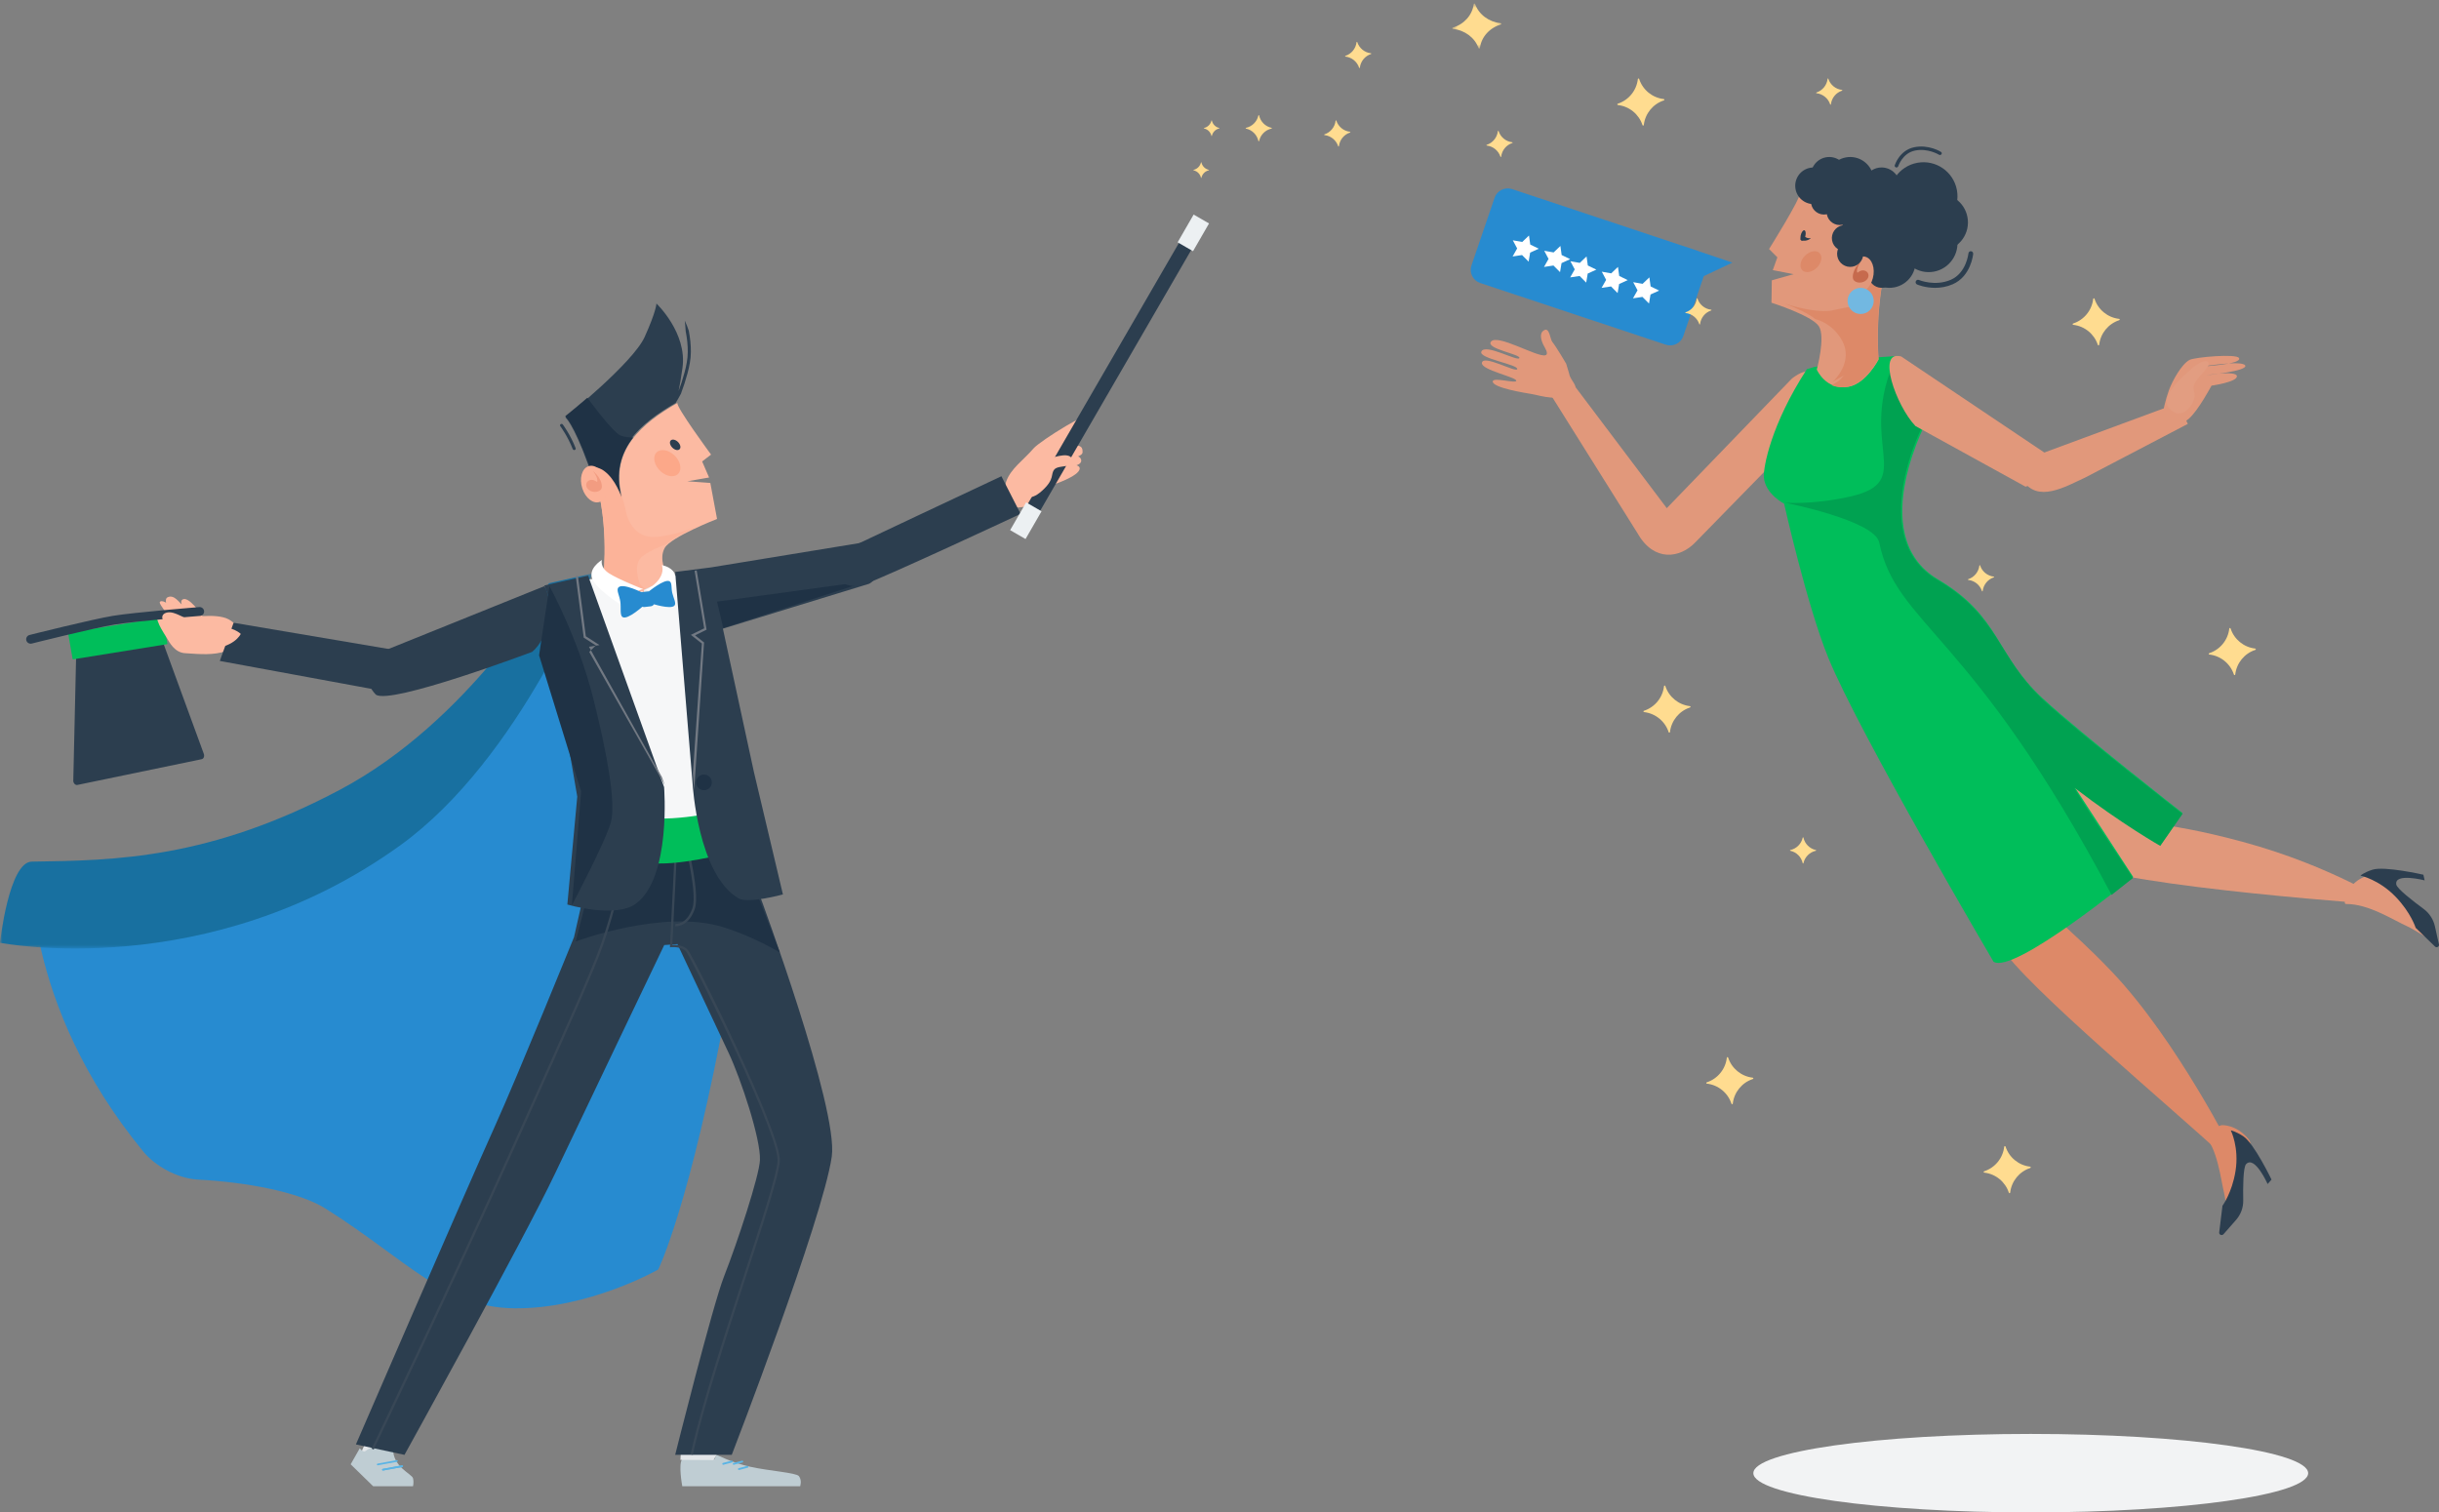 <svg xmlns="http://www.w3.org/2000/svg" xmlns:xlink="http://www.w3.org/1999/xlink" width="466" height="289" viewBox="0 0 466 289">
    <rect x="0" y="0" width="466" height="289" fill="#808080" stroke="none"/>
    <defs>
        <path id="prefix__a" d="M0 0.561L113.196 0.561 113.196 72.247 0 72.247z"/>
        <path id="prefix__c" d="M0.47 0.677L9.856 0.677 9.856 9.281 0.47 9.281z"/>
    </defs>
    <g fill="none" fill-rule="evenodd">
        <path fill="#278BD0" d="M104.596 112.133s-10.413 33.811-38.801 47.829c-38.996 19.255-59.75 5.106-59.75 5.106S4 191.546 27.362 220.03c2.29 2.793 6.53 5.17 10.497 5.376 9.195.48 19.307 2.361 24.333 5.53 15.568 9.814 22.638 18.88 35.975 19.06 14.327.195 27.6-7.414 27.6-7.414s6.163-12.462 13.26-51.388c8.337-45.72-3.506-80.194-3.506-80.194l-30.925 1.133z"/>
        <g transform="translate(0 109)">
            <mask id="prefix__b" fill="#fff">
                <use xlink:href="#prefix__a"/>
            </mask>
            <path fill="#1870A0" d="M104.881 2.451s-15.16 26.3-39.877 39.43C40.074 55.126 22.103 55.42 6.068 55.644 1.69 55.703 0 71.15 0 71.15s39.72 7.878 76.444-18.598C99.528 35.91 113.196.56 113.196.56l-8.315 1.89z" mask="url(#prefix__b)"/>
        </g>
        <path fill="#2C3E4F" d="M38.557 145.065l-23.75 4.92c-.364.09-.745-.251-.807-.722l.605-26.56L29.776 119l9.164 25.052c.163.445-.018.924-.383 1.013"/>
        <path fill="#00BE5A" d="M32 123.081L13.889 126 13 120.919 31.111 118z"/>
        <path fill="#FCBAA2" d="M47 121.836s-1.44-2.467-3.323-3.494c-1.196-.651-3.213-.719-4.988-.614-.237-.353-2.677-3.932-3.837-3.16-.271.182-.276.518-.132.921-.431-.302-1.456-1.953-2.69-1.362-.353.17-.386.601-.304 1.04-.292-.167-.748-.416-1.12-.218-.455.241.967 1.653 1.046 2.247-.233-.344-.63-.514-1.307-.038-1.15.809.892 3.67 1.519 4.743.555.95 1.546 2.789 3.483 2.914 2.914.19 5.449.438 7.908-.425.933-.328 3.27-1.161 3.745-2.554M192.588 96.94s2.72.333 4.633-.568c1.216-.571 2.494-2.163 3.498-3.663.407.023 5.444-1.73 5.574-3.138.03-.33-.22-.537-.608-.666.489-.165.856-.423.898-.823.041-.399-.215-.68-.591-.88.301-.135.82-.345.845-.773.165-2.733-3.978-.183-4.47-.48.4.02 6.575-5.908 6.632-6.745.098-1.423-10.264 5.004-11.538 6.495-1.916 2.243-4.376 3.849-5.228 6.363-.324.955-.397 3.647.355 4.878"/>
        <path fill="#E3E6E9" d="M69 277.534L71.483 272 77 273.372 74.136 278.212 70.105 279z"/>
        <path fill="#BFCDD3" d="M75.108 276.792c-.109 3.484 3.584 4.856 3.797 5.665.213.808 0 1.543 0 1.543H71.3L67 279.806l1.745-3.07s.638.933 1.144.496c1.251-1.08 5.265-1.91 5.219-.44"/>
        <path fill="#5AB4E5" d="M72.158 280c-.076 0-.142-.056-.155-.136-.016-.089.042-.174.127-.19l3.685-.672c.09-.015.168.045.183.133.015.09-.043.174-.128.19l-3.685.673c-.009.002-.018.002-.027.002M73.158 281c-.076 0-.142-.056-.155-.135-.016-.09.042-.175.127-.19l3.684-.672c.09-.018.169.044.184.133.015.09-.043.174-.129.19l-3.684.672c-.009.002-.018.002-.027.002"/>
        <path fill="#5AB4E5" d="M73.158 281c-.076 0-.142-.056-.155-.136-.016-.089.042-.174.127-.19l3.684-.672c.088-.015.168.045.184.133.015.09-.043.174-.129.19l-3.684.673c-.009.002-.018.002-.027.002"/>
        <path fill="#BFCDD3" d="M136.926 278s2.882 1.471 6.352 2.262c3.47.79 8.854 1.144 9.361 1.8.637.821.237 1.938.237 1.938h-22.519s-.804-4.286 0-5.176l6.126.038.443-.862z"/>
        <path fill="#5AB4E5" d="M138.168 279.898c-.076 0-.144-.054-.163-.135-.023-.095.031-.192.122-.215l1.664-.44c.09-.026.182.035.204.13.023.096-.031.192-.122.216l-1.664.439c-.013.004-.028.005-.04.005M140.168 279.898c-.076 0-.144-.054-.163-.135-.023-.095.031-.192.122-.215l1.664-.44c.088-.026.181.035.204.13.023.096-.031.192-.122.216l-1.664.439c-.013.004-.028.005-.04.005M141.168 280.897c-.076 0-.144-.054-.163-.135-.023-.095.031-.192.122-.215l1.664-.439c.09-.025.182.033.204.13.023.095-.031.191-.122.215l-1.664.44c-.013.003-.028.004-.04.004"/>
        <path fill="#E3E6E9" d="M130.19 275.613L130 278.962 136.296 279 136.903 278.067 137 275z"/>
        <path fill="#2C3E4F" d="M144.649 158l.548 13.207s15.049 40.588 13.72 49.807C157.185 233.034 139.81 278 139.81 278H129s7.114-28.452 9.359-34.158c2.545-6.476 6.715-19.157 6.838-22.165.165-4.066-3.651-15.515-5.953-20.418-2.99-6.366-9.8-20.83-9.8-20.83l2.648-22.06 12.557-.369z"/>
        <path fill="#2C3E4F" d="M135 179.99l-8.092.595s-15.966 33.342-20.837 43.613C100.08 236.834 77.28 278 77.28 278L68 276.007s20.665-47.749 26.624-60.957c4.367-9.682 15.05-35.979 15.05-35.979l1.775-7.832L115.657 157l17.1 1.709 2.243 21.28z"/>
        <path fill="#1F3245" d="M149 182s-4.93-3.001-10.84-4.84c-11.396-3.546-28.16 2.741-28.16 2.741L115.85 157s4.582 7.021 16.002 6.697c11.42-.324 9.025-2.663 9.025-2.663L149 182z"/>
        <path fill="#384756" d="M129.121 177c-.067 0-.11-.004-.121-.004l.047-.447c.084.002 2.155.146 3.246-3.005 1.134-3.277-2.199-15.308-2.233-15.43l.46-.114c.14.5 3.401 12.282 2.225 15.684-1.077 3.108-3.103 3.316-3.624 3.316"/>
        <path fill="#384756" d="M132.367 278l-.42-.093c1.86-8.652 6.223-22.031 10.072-33.836 3.446-10.561 6.42-19.682 6.547-22.254.11-2.23-2.837-9.907-8.296-21.615-4.205-9.015-8.732-17.863-9.176-18.392-.834-.996-2.826-.82-2.846-.82l-.248.024L129.094 159l.43.023-1.07 21.52c.605-.02 2.174.036 2.969.983 1.225 1.461 17.84 34.917 17.574 40.313-.13 2.63-3.113 11.778-6.569 22.37-3.845 11.794-8.205 25.16-10.06 33.791M71.395 277l-.395-.19c.155-.324 15.625-32.652 26.745-57.365l2.492-5.535c6.717-14.91 13.06-28.992 14.684-33.768 4.482-13.193 4.64-21.063 4.641-21.142l.438.006c-.002.079-.158 8.011-4.665 21.278-1.63 4.796-7.978 18.887-14.7 33.808l-2.492 5.534C87.021 244.344 71.55 276.676 71.395 277"/>
        <path fill="#F6F7F8" d="M129.314 110L117.579 110.284 111.682 110.762 106 121.706 111.987 156.103 142 157 134.845 124.042z"/>
        <path fill="#F6F7F8" d="M112.442 116s-4.993 22.947 3.604 31.822c2.866 2.958 17.932 4.832 23.706-.286 5.756-5.1 2.108 9.516 2.108 9.516s-20.86 2.72-24.218 1.731c-3.358-.989-5.2-42.783-5.2-42.783"/>
        <path fill="#00BE5A" d="M115.12 154.283s5.801 2.536 13.338 2.072c7.538-.464 12.09-2.355 12.09-2.355l1.452 8.149s-6.827 2.206-13.568 2.756c-6.74.549-13.432-1.457-13.432-1.457l.12-9.165z"/>
        <path fill="#2C3E4F" d="M168.943 103l-33.146 5.428-6.797.861 3.334 40.552s.999 17.276 8.769 21.82c1.834 1.073 8.483-.748 8.483-.748l-5.534-23.36-5.934-27.426 27.913-8.57c1.401-.55 3.325-4.414 2.912-8.557M121.524 172.656c6.748-5.02 5.358-22.257 5.358-22.257L112.365 110 104 111.876s3.212 7.415 1.084 11.065l.15-.14 5.057 29.414-1.893 20.623s9.21 2.732 13.126-.182"/>
        <path fill="#FCBAA2" d="M114.226 89.315c2.11.508 3.705 3.107 4.597 5.536-2.333-8.865 3.897-14.004 10.603-17.851-.25.8 6.434 9.866 6.434 9.866l-1.707 1.306 1.326 3.068-4.15.723 4.388.32L137 99.165s-8.78 3.417-9.99 5.53c-1.213 2.112.306 4.919.306 4.919s-.92 4.318-5.355 4.386c-3.405.054-6.637-4.013-6.637-4.013s1.281-11.265-2.324-20.48c.308-.232.702-.318 1.226-.191"/>
        <path fill="#2C3E4F" d="M131.9 65.211c-.072-.681-.178-1.357-.304-2.03-.226-.651-.455-1.299-.764-1.913.07.682.146 1.353.178 2.028.132.654.23 1.315.3 1.977.132 1.325.156 2.658-.087 3.959-.223 1.309-.6 2.6-1.008 3.878-.179.54-.368 1.078-.562 1.613.225-1.092.477-2.532.743-4.431.938-6.698-4.977-12.292-4.977-12.292s.009 1.387-2.246 6.38C120.918 69.372 108 79.737 108 79.737s1.476 1.052 4.384 9.032c.1.272.194.554.285.842.308-.234.701-.32 1.226-.192 2.108.512 3.703 3.132 4.595 5.581-2.333-8.937 3.896-14.12 10.6-17.997.372-.577.687-1.182 1.018-1.785.235-.637.457-1.279.67-1.925.413-1.295.796-2.605 1.028-3.962.254-1.361.229-2.76.093-4.12M109.66 85.996c-.102-.015-.194-.08-.231-.178-.93-2.422-2.362-4.37-2.377-4.389-.092-.124-.058-.295.074-.38.134-.086.317-.055.41.07.06.08 1.491 2.025 2.447 4.515.054.142-.025.299-.178.35-.048.016-.098.02-.145.012M129.735 85.923c-.374.212-1.007-.03-1.412-.539-.407-.51-.433-1.095-.058-1.307.374-.212 1.006.03 1.413.539.405.51.432 1.095.057 1.307"/>
        <path fill="#FCA889" d="M129.63 90.473c-.722.848-2.262.652-3.438-.437-1.177-1.09-1.544-2.66-.822-3.508.722-.849 2.262-.653 3.438.436 1.177 1.09 1.544 2.66.822 3.509"/>
        <path fill="#FCB399" d="M123.919 102.536c-3.384-.569-4.226-4.333-4.226-4.333v.001c-.379-2.028-.904-3.57-1.387-4.679-.034-.079-.07-.157-.106-.236l-.019-.042c-.324-.694-1.1-3.423-1.527-4.022l-2.52-.183c-.478-.1-.846-.017-1.134.205 3.564 9.312 2.298 20.697 2.298 20.697s3.195 4.108 6.564 4.055c1.194-.019 2.122-.36 2.853-.841-.186-.12-.411-.22-.687-.296-.713-.196-1.276-.64-1.751-1.262-.107-.296-1.496-3.84.497-5.322 1.588-1.18 3.682-1.981 4.58-2.293 1.125-1.084 3.545-2.358 5.646-3.346-3.132 1.278-7.067 2.235-9.081 1.897"/>
        <path fill="#1F3245" d="M118.66 83.263C117.064 82.69 112.23 76 112.23 76 109.82 78.076 108 79.52 108 79.52s1.514 1.068 4.495 9.16c.102.276.198.562.292.855.316-.237.72-.325 1.257-.195 2.162.52 3.797 3.176 4.712 5.66-1.247-4.725-.106-8.413 2.244-11.42-.685.018-1.555-.035-2.34-.317"/>
        <path fill="#FCB399" d="M111.251 93.31c.603 1.88 2.098 3.041 3.34 2.594 1.242-.447 1.76-2.333 1.158-4.213-.603-1.88-2.098-3.043-3.34-2.595-1.242.446-1.76 2.333-1.158 4.213"/>
        <path fill="#F29C81" d="M112 92.683c.011.547.453 1.065 1.198 1.256.854.217 1.56-.184 1.733-.597.172-.414.038-1.276-.585-2.206-.397-.593-1.05-1.136-1.05-1.136s.639.856.775 1.387c.153.6-.02.698-.02.698s-.45-.376-.965-.391c-.517-.016-1.099.327-1.086.989"/>
        <path fill="#1F3245" d="M138.184 120L137 114.96 166 111z"/>
        <path fill="#2C3E4F" d="M104.02 112l-33.402 13.468c-.905 1.368-1.048 4.977 1.18 7.254 2.704 2.075 29.883-8.162 29.883-8.162 3.23-2.74 4.293-9.131 2.34-12.56"/>
        <path fill="#1F3245" d="M104.979 112s5.406 9.754 8.344 21.349c2.937 11.596 4.276 20.177 3.424 23.64-.85 3.463-7.487 16.011-7.487 16.011l1.774-21.765L103 125.22l1.979-13.22z"/>
        <path fill="#E5E8EB" d="M122.873 113.013L123 115l-2-.51s.772-1.655 1.873-1.477M124.533 112L123 112.71 123.158 115 126 113.106z"/>
        <path fill="#FFF" d="M123 112.625s-.874-.249-2.141 1.303-1.542 2.072-1.542 2.072-4.555-2.739-5.95-4.978c-1.395-2.24 1.636-4.022 1.636-4.022s-.45 1.35 1.306 2.519c1.756 1.17 6.691 3.106 6.691 3.106M126.448 108s.564 1.165-.555 2.718c-1.12 1.554-2.893 2.135-2.893 2.135s1.488-.272 2.484.616c.997.888 2.03 2.531 2.03 2.531s2.059-5.256 1.33-6.518c-.728-1.261-2.396-1.482-2.396-1.482"/>
        <path fill="#2C3E4F" d="M44.63 119L42 126.295 72.974 132s2.967-.056 4.527-3.169c1.216-2.43-.173-4.3-.173-4.3L44.63 119z"/>
        <path fill="#278BD0" d="M124 112.994s2.917-2.4 3.9-1.934c.534.253.33 1.259.54 2.22.224 1.015.836 1.992.417 2.448-.725.787-4.319-.383-4.319-.383l-.538-2.35zM118.179 112.227c.87-.879 4.67 1.08 4.67 1.08l.151 2.387s-3.018 2.788-4.026 2.233c-.593-.326-.28-1.757-.453-2.97-.176-1.225-.833-2.235-.342-2.73"/>
        <path fill="#278BD0" d="M123.132 115.994l1.214-.14c.412-.046.704-.366.647-.708l-.27-1.604c-.057-.342-.442-.584-.855-.536l-1.214.14c-.412.047-.704.366-.647.708l.27 1.604c.057.342.442.584.855.536"/>
        <path fill="#1F3245" d="M135.996 149.398c.057.827-.568 1.542-1.394 1.598-.827.057-1.542-.568-1.598-1.394-.057-.827.567-1.542 1.394-1.598.826-.057 1.542.567 1.598 1.394"/>
        <path fill="#727983" d="M127 150L112.582 124.567 113.849 123.336 111.529 121.841 111.515 121.739 110 110.097 110.42 110 111.927 121.578 114.544 123.265 112.528 123.584 126.48 148.503zM132.63 151L132.386 147.759 134.097 122.971 132 121.313 134.544 120.063 132.712 109.078 133.112 109 135 120.322 132.8 121.402 134.519 122.761 134.511 122.882z"/>
        <path fill="#2C3E4F" d="M191.332 91L195 98.194s-25.34 11.857-30.173 13.604c-1.983.717-7.17-.31-5.5-5.716.132-.1 32.005-15.082 32.005-15.082M197.347 100L195 98.649 226.653 44 229 45.351z"/>
        <path fill="#ECF0F2" d="M227.941 48L225 46.302 228.059 41 231 42.698zM195.941 103L193 101.302 196.059 96 199 97.698z"/>
        <path fill="#E1987B" d="M351 128.405s23.18 25.935 45.593 36.478C406.603 169.593 457 173 457 173s-11.102-7.428-28.61-12.166c-16.57-4.483-19.778-2.687-25.77-6.56-2.315-1.495-23.233-29.554-31.194-35.044-7.96-5.49-20.426 9.175-20.426 9.175"/>
        <path fill="#DD8968" d="M352 117.792s17.223 42.135 30.298 63.118c4.649 7.462 32.647 30.762 42.632 40.073 2.557 2.384 2.024-.171 2.024-.171s-10.985-22.033-23.454-35.128c-8.995-9.445-11.71-9.868-14.635-16.369-1.13-2.511-12.338-40.936-16.039-49.866-3.7-8.93-20.826-1.657-20.826-1.657"/>
        <path fill="#E1987B" d="M318.458 97.103l23.922-24.78c6.68-5.092 4.454 5.946 3.414 8.92l-21.878 22.387c-2.926 3.07-7.895 3.773-10.99-1.648L296 74.972l3.778-2.647 18.68 24.778z"/>
        <path fill="#00BE5A" d="M370.293 110.729c-14.345-8.493-1.664-31.331-1.664-31.331L362.684 68l-6.002.41-10.09 1.726-1.358.402c-6.885 10.581-8.357 18.8-8.226 20.644.228 3.2 3.866 5.063 3.866 5.063s4.368 19.5 8.471 29.512c5.947 14.51 31.533 57.997 31.533 57.997 3.773 2.591 26.694-16.175 26.694-16.175l-11.124-17.095 16.311 10.988L417 155.36s-19.182-14.977-26.73-21.92c-9.122-8.387-7.996-15.617-19.977-22.711"/>
        <path fill="#E1987B" d="M359.766 48.368c-2.069.64-3.495 3.337-4.231 5.822 1.766-9.009-4.767-13.76-11.692-17.19.3.786-5.843 10.59-5.843 10.59l1.587 1.58-.876 2.447 3.979.772-4.164 1.176-.067 4.279s7.704 2.446 9.044 4.483c1.34 2.037-.386 8.29-.386 8.29s1.743 4.067 6.1 3.283c3.346-.603 5.72-5.22 5.72-5.22S357.99 57.922 361 48.483c-.322-.214-.72-.274-1.234-.115"/>
        <path fill="#DD8968" d="M355.923 52.534l-.017.043c-.033.081-.062.162-.094.243-.565 1.516-1.162 3.804-1.32 6.962-.325 6.436-.841 11.953-3.856 13.425-.264.13-.471.272-.636.425.833.33 1.84.484 3.052.268 3.417-.609 5.84-5.277 5.84-5.277s-.966-10.877 2.108-20.421c-.31-.204-.696-.263-1.18-.133l-2.582.344c-.4.626-1.025 3.406-1.315 4.12"/>
        <path fill="#2C3E4F" d="M344.157 45.94c.2.188.517-.08.707-.6.19-.52.18-1.092-.02-1.28-.202-.188-.518.08-.708.6-.19.52-.18 1.092.02 1.28"/>
        <path fill="#DD8968" d="M344.359 51.649c.631.625 1.877.394 2.784-.517.906-.91 1.13-2.155.498-2.78-.631-.626-1.877-.394-2.784.516-.906.91-1.13 2.156-.498 2.78M341 58c3.183 1.07 7.141 1.77 9.116 1.307 3.319-.776 5.47-.975 5.47-.975L357 68.946 350.12 73s4.176-3.688 1.816-7.943c-1.678-3.023-4.227-3.844-5.135-4.095-1.18-1.005-3.658-2.115-5.801-2.962"/>
        <path fill="#2C3E4F" d="M344.68 45s.083.263.56.447c.333.127.76.055.76.055s-.766.754-1.81.406c-.623-.207.49-.908.49-.908M349.943 34.873c.346 1.901-.914 3.724-2.816 4.07-1.901.346-3.724-.914-4.07-2.816-.346-1.901.914-3.724 2.816-4.07 1.901-.346 3.724.914 4.07 2.816"/>
        <path fill="#2C3E4F" d="M350.96 38.052c.247 1.358-.654 2.66-2.012 2.907-1.358.247-2.66-.653-2.907-2.011-.248-1.359.653-2.66 2.01-2.907 1.359-.248 2.66.652 2.908 2.01"/>
        <path fill="#2C3E4F" d="M352.943 32.873c.346 1.901-.914 3.723-2.816 4.07-1.9.346-3.723-.915-4.07-2.816-.346-1.9.914-3.723 2.816-4.07 1.9-.346 3.723.914 4.07 2.816M364.96 37.052c.247 1.358-.654 2.66-2.012 2.907-1.358.247-2.66-.653-2.907-2.011-.248-1.359.653-2.66 2.01-2.907 1.359-.248 2.66.652 2.908 2.01M365.918 49.104c.495 2.716-1.306 5.319-4.022 5.814-2.716.495-5.32-1.306-5.814-4.022-.495-2.716 1.306-5.32 4.022-5.814 2.716-.495 5.319 1.306 5.814 4.022"/>
        <path fill="#2C3E4F" d="M357.926 33.693c.445 2.445-1.175 4.788-3.619 5.233-2.445.446-4.787-1.175-5.233-3.62-.445-2.444 1.175-4.787 3.62-5.232 2.444-.446 4.787 1.175 5.232 3.62M365.943 42.873c.346 1.901-.915 3.723-2.816 4.07-1.9.346-3.723-.914-4.07-2.816-.346-1.901.915-3.723 2.815-4.07 1.902-.346 3.724.914 4.07 2.816"/>
        <path fill="#2C3E4F" d="M375.91 41.514c.544 2.988-1.436 5.852-4.424 6.396-2.988.545-5.851-1.437-6.396-4.424-.544-2.988 1.436-5.852 4.425-6.396 2.987-.545 5.851 1.437 6.395 4.424"/>
        <path fill="#2C3E4F" d="M373.91 45.514c.544 2.988-1.436 5.852-4.424 6.396-2.988.545-5.851-1.437-6.396-4.424-.544-2.988 1.436-5.852 4.425-6.396 2.987-.545 5.851 1.437 6.395 4.424"/>
        <path fill="#2C3E4F" d="M373.894 36.335c.643 3.532-1.698 6.915-5.229 7.559-3.531.643-6.915-1.698-7.559-5.229-.642-3.531 1.698-6.916 5.23-7.559 3.53-.643 6.914 1.697 7.558 5.229"/>
        <path fill="#2C3E4F" d="M362.943 34.873c.346 1.901-.915 3.723-2.816 4.07-1.9.346-3.723-.914-4.07-2.816-.346-1.901.915-3.723 2.815-4.07 1.902-.346 3.724.914 4.07 2.816M354.96 45.052c.247 1.358-.654 2.66-2.012 2.907-1.358.247-2.66-.653-2.907-2.011-.248-1.359.653-2.66 2.01-2.907 1.359-.248 2.66.652 2.908 2.01M353.96 40.052c.247 1.358-.654 2.66-2.012 2.907-1.358.247-2.66-.653-2.907-2.011-.248-1.359.653-2.66 2.01-2.907 1.359-.248 2.66.652 2.908 2.01"/>
        <path fill="#2C3E4F" d="M357.96 45.052c.247 1.358-.654 2.66-2.012 2.907-1.358.247-2.66-.653-2.907-2.011-.248-1.359.653-2.66 2.01-2.907 1.359-.248 2.66.652 2.908 2.01"/>
        <path fill="#2C3E4F" d="M356.96 43.052c.247 1.358-.654 2.66-2.012 2.907-1.358.247-2.66-.653-2.907-2.011-.248-1.359.653-2.66 2.01-2.907 1.359-.248 2.66.652 2.908 2.01"/>
        <path fill="#2C3E4F" d="M359.96 47.052c.247 1.358-.654 2.66-2.012 2.907-1.358.247-2.66-.653-2.907-2.011-.248-1.359.653-2.66 2.01-2.907 1.359-.248 2.66.652 2.908 2.01M361.96 52.052c.247 1.358-.654 2.66-2.012 2.907-1.358.247-2.66-.653-2.907-2.011-.248-1.359.653-2.66 2.01-2.907 1.359-.248 2.66.652 2.908 2.01"/>
        <path fill="#2C3E4F" d="M361.96 49.052c.247 1.358-.654 2.66-2.012 2.907-1.358.247-2.66-.653-2.907-2.011-.248-1.359.653-2.66 2.01-2.907 1.359-.248 2.66.652 2.908 2.01"/>
        <path fill="#2C3E4F" d="M344 35.572s5.515-5.038 10.646-3.147c5.13 1.89 10.504 9.241 9.139 12.661-1.365 3.42-4.492 6.914-4.492 6.914s-5.016-9.167-9.173-12.572c-4.156-3.405-6.12-3.856-6.12-3.856"/>
        <path fill="#E1987B" d="M357.83 53.152c-.497 1.9-1.945 3.146-3.232 2.786-1.287-.36-1.927-2.192-1.429-4.09.5-1.9 1.946-3.146 3.233-2.786 1.288.36 1.927 2.192 1.429 4.09"/>
        <path fill="#C66A4D" d="M356.999 52.596c.028.545-.379 1.084-1.113 1.314-.84.263-1.579-.097-1.782-.499-.204-.402-.13-1.266.428-2.224.356-.612.972-1.187.972-1.187s-.58.886-.677 1.422c-.111.605.07.691.07.691s.424-.397.94-.442c.518-.043 1.127.267 1.162.925"/>
        <path fill="#2C3E4F" d="M355.96 48.052c.247 1.358-.654 2.66-2.012 2.907-1.358.247-2.66-.653-2.907-2.011-.248-1.359.653-2.66 2.01-2.907 1.359-.248 2.66.652 2.908 2.01"/>
        <path fill="#72B8E1" d="M357.96 57.052c.247 1.358-.653 2.66-2.012 2.907-1.358.247-2.66-.653-2.907-2.011-.248-1.358.652-2.66 2.01-2.907 1.359-.248 2.66.653 2.908 2.01"/>
        <path fill="#2C3E4F" d="M369.723 55c-1.927 0-3.355-.603-3.444-.642-.232-.099-.34-.373-.244-.61.098-.237.364-.35.596-.25.03.012 3.062 1.28 6.099-.04 2.966-1.289 3.359-4.998 3.363-5.036.025-.256.247-.452.497-.418.25.025.432.252.408.509-.016.175-.442 4.296-3.913 5.806-1.179.512-2.34.681-3.362.681M362.346 32c-.031 0-.064-.004-.098-.014-.183-.05-.287-.232-.234-.404.037-.118.933-2.886 3.74-3.452 2.748-.554 4.998.834 5.092.894.159.1.202.301.096.451-.106.15-.32.19-.48.091-.02-.013-2.108-1.292-4.564-.798-2.408.485-3.211 2.973-3.22 2.998-.044.142-.182.234-.332.234"/>
        <path fill="#E1987B" d="M284.865 65.288c1.228-1.575 8.903 3.063 10.407 2.591.74-.232-.185-1.556-.368-1.932-.423-.87-.924-2.305.158-2.87 1.001-.522 1.12 1.763 1.521 2.253.743.904 2.652 4.162 2.652 4.162l.555 1.852c.248 1.528 1.972 2.367.813 3.427-2.423 2.217-6.227.814-7.91.532-1.255-.21-7.505-1.198-7.49-2.403.013-.93 4.508.468 4.499-.148-.012-.707-6.707-2.05-6.568-3.402.175-1.705 6.535 1.912 6.745 1.185.257-.892-7.402-2.017-6.85-3.341.697-1.677 6.971 1.96 7.266 1.227.295-.732-6.49-1.774-5.43-3.133"/>
        <path fill="#278BD0" d="M288.918 36.139l35.46 11.79c.048.018.09.044.137.063L331 50.18l-5.475 2.585-3.908 11.45c-.468 1.37-1.98 2.112-3.36 1.647l-35.46-11.79c-1.38-.466-2.125-1.969-1.657-3.34l4.418-12.945c.468-1.371 1.98-2.112 3.36-1.647"/>
        <path fill="#FFF" d="M292.132 45L290.84 46.235 289.042 45.917 289.871 47.473 289 49.007 290.806 48.734 292.064 50 292.351 48.276 294 47.523 292.372 46.731zM298.132 47L296.84 48.235 295.042 47.917 295.871 49.473 295 51.007 296.806 50.734 298.064 52 298.351 50.276 300 49.523 298.372 48.731zM303.132 49L301.84 50.235 300.042 49.917 300.871 51.473 300 53.007 301.806 52.734 303.064 54 303.351 52.276 305 51.523 303.372 50.731zM309.132 51L307.84 52.235 306.042 51.917 306.871 53.473 306 55.007 307.806 54.734 309.064 56 309.351 54.276 311 53.523 309.372 52.731zM315.132 53L313.84 54.235 312.042 53.917 312.871 55.473 312 57.007 313.806 56.734 315.064 58 315.351 56.276 317 55.523 315.372 54.731z"/>
        <path fill="#DD8968" d="M425.693 234s-.394-4.535-.716-5.866c-.703-2.916-1.323-8.862-3.908-11.253-.64-.592 3.386-1.877 3.386-1.877s2.809-.23 5.197 2.728c1.005 1.244-.42 3.125-1.072 5.9-.897 3.826-2.887 10.368-2.887 10.368"/>
        <path fill="#2C3E4F" d="M424.826 235.84l2.386-2.715c.914-1.04 1.406-2.357 1.382-3.714-.046-2.474-.022-6.352.547-6.957 1.647-1.75 4.115 3.794 4.115 3.794l.744-.846s-3.329-6.935-5.398-8.282c-1.52-.991-2.382-1.12-2.382-1.12s1.628 3.232.9 7.78c-.664 4.154-2.493 6.626-2.493 6.626l-.623 5.095c-.055.44.524.678.822.338"/>
        <path fill="#E1987B" d="M465 180s-3.825-2.444-5.072-3c-2.73-1.22-7.389-4.303-11.698-4.26-.867.01.997-3.306.997-3.306s1.51-2.351 5.289-2.434c1.588-.035 2.219 2.23 4.021 4.428C461.024 174.46 465 180 465 180"/>
        <path fill="#2C3E4F" d="M465.988 180.454l-.772-3.46c-.296-1.327-1.058-2.503-2.154-3.31-1.996-1.473-5.07-3.853-5.22-4.653-.436-2.315 5.416-.808 5.416-.808l-.24-1.078s-7.461-1.702-9.74-.956c-1.673.55-2.278 1.123-2.278 1.123s3.522.735 6.72 4.057c2.922 3.035 3.825 5.926 3.825 5.926l3.695 3.577c.32.309.845.015.748-.418"/>
        <path fill="#FFDC90" d="M404.882 60.93c-2.176-.245-4.023-1.753-4.7-3.838-.043-.136-.236-.117-.252.026-.245 2.177-1.753 4.023-3.838 4.7-.136.044-.117.236.026.253 2.177.245 4.023 1.753 4.7 3.837.043.136.236.117.252-.026.246-2.176 1.754-4.023 3.838-4.699.136-.044.117-.237-.026-.253M430.882 123.93c-2.176-.246-4.023-1.754-4.7-3.838-.043-.136-.236-.117-.252.026-.245 2.177-1.753 4.023-3.838 4.7-.136.044-.117.236.026.252 2.177.246 4.023 1.754 4.7 3.837.043.137.236.117.252-.025.246-2.176 1.754-4.023 3.838-4.699.136-.044.117-.237-.026-.253M334.882 205.93c-2.176-.246-4.023-1.754-4.7-3.838-.043-.136-.236-.117-.252.026-.245 2.177-1.753 4.023-3.838 4.7-.136.044-.117.236.026.252 2.177.246 4.023 1.754 4.7 3.837.043.137.236.117.252-.025.246-2.176 1.754-4.023 3.838-4.699.136-.044.117-.237-.026-.253"/>
        <g transform="translate(277)">
            <mask id="prefix__d" fill="#fff">
                <use xlink:href="#prefix__c"/>
            </mask>
            <path fill="#FFDC90" d="M9.733 4.435C7.463 4.2 5.537 2.758 4.831.765 4.786.635 4.585.654 4.57.79 4.312 2.87 2.739 4.636.566 5.283c-.142.042-.122.226.026.242C2.863 5.76 4.79 7.2 5.494 9.193c.046.13.247.112.263-.024.257-2.081 1.83-3.847 4.003-4.493.141-.042.121-.226-.027-.241" mask="url(#prefix__d)"/>
        </g>
        <path fill="#FFDC90" d="M322.882 134.93c-2.176-.246-4.023-1.754-4.7-3.838-.043-.136-.236-.117-.252.026-.245 2.177-1.753 4.023-3.838 4.7-.136.044-.117.236.026.252 2.177.246 4.023 1.754 4.7 3.837.043.137.236.117.252-.025.246-2.176 1.754-4.023 3.838-4.699.136-.044.117-.237-.026-.253M317.882 18.93c-2.176-.245-4.023-1.753-4.7-3.838-.043-.136-.236-.117-.252.026-.245 2.177-1.753 4.023-3.838 4.7-.136.044-.117.236.026.253 2.177.245 4.023 1.753 4.7 3.837.043.136.236.117.252-.026.246-2.176 1.754-4.023 3.838-4.699.136-.044.117-.237-.026-.253M387.882 222.93c-2.176-.245-4.023-1.753-4.7-3.838-.043-.136-.236-.117-.252.026-.245 2.177-1.753 4.023-3.838 4.7-.136.044-.117.236.026.253 2.177.245 4.023 1.753 4.7 3.837.043.136.236.117.252-.026.246-2.176 1.754-4.023 3.838-4.699.136-.044.117-.237-.026-.253M326.934 59.183c-1.21-.136-2.235-.974-2.61-2.132-.025-.075-.131-.065-.141.014-.137 1.21-.974 2.235-2.132 2.611-.075.025-.065.132.015.14 1.208.137 2.235.975 2.61 2.133.025.075.131.065.14-.014.137-1.21.974-2.235 2.133-2.611.075-.025.065-.132-.015-.14M288.935 27.183c-1.21-.136-2.236-.974-2.612-2.132-.024-.075-.13-.065-.14.014-.137 1.21-.974 2.235-2.132 2.611-.075.025-.065.132.015.14 1.208.137 2.235.975 2.61 2.133.025.075.132.065.14-.014.137-1.21.975-2.235 2.133-2.611.076-.025.064-.132-.014-.14M351.935 17.183c-1.21-.136-2.236-.974-2.612-2.132-.024-.075-.13-.065-.14.014-.137 1.21-.974 2.235-2.132 2.611-.075.025-.065.132.015.14 1.208.137 2.235.975 2.61 2.133.025.075.132.065.14-.014.137-1.21.975-2.235 2.133-2.611.076-.025.064-.132-.014-.14M257.935 25.183c-1.21-.136-2.236-.974-2.612-2.132-.024-.075-.13-.065-.14.014-.137 1.21-.974 2.235-2.132 2.611-.075.025-.065.132.015.14 1.208.137 2.235.975 2.61 2.133.025.075.132.065.14-.014.137-1.21.975-2.235 2.133-2.611.076-.025.064-.132-.014-.14M261.935 10.183c-1.21-.136-2.236-.974-2.612-2.132-.024-.075-.13-.065-.14.014-.137 1.21-.974 2.235-2.132 2.611-.075.025-.065.132.015.14 1.208.137 2.235.975 2.61 2.133.025.075.132.065.14-.014.137-1.21.975-2.235 2.133-2.611.076-.025.064-.132-.014-.14M242.942 24.43c-1.183-.257-2.115-1.189-2.372-2.372-.016-.077-.123-.077-.14 0-.256 1.183-1.188 2.115-2.372 2.372-.077.016-.077.123 0 .14 1.184.256 2.116 1.188 2.372 2.372.017.077.124.077.14 0 .257-1.184 1.189-2.116 2.372-2.372.077-.017.077-.124 0-.14M346.942 162.43c-1.183-.257-2.115-1.189-2.372-2.372-.016-.077-.123-.077-.14 0-.256 1.183-1.188 2.115-2.372 2.372-.077.016-.077.123 0 .14 1.184.256 2.116 1.188 2.372 2.372.017.077.124.077.14 0 .257-1.184 1.189-2.116 2.372-2.372.077-.017.077-.124 0-.14M230.966 32.458c-.711-.154-1.27-.713-1.423-1.423-.011-.047-.075-.047-.085 0-.154.71-.713 1.269-1.424 1.423-.045.01-.045.075 0 .084.711.154 1.27.713 1.424 1.423.01.047.074.047.085 0 .153-.71.712-1.269 1.423-1.423.045-.01.045-.075 0-.084M232.966 24.458c-.711-.154-1.27-.713-1.423-1.423-.011-.047-.075-.047-.085 0-.154.71-.713 1.269-1.424 1.423-.045.01-.045.075 0 .084.711.154 1.27.713 1.424 1.423.01.047.074.047.085 0 .153-.71.712-1.269 1.423-1.423.045-.01.045-.075 0-.084M380.935 110.183c-1.21-.136-2.236-.974-2.612-2.132-.024-.075-.13-.065-.14.014-.137 1.21-.974 2.235-2.132 2.611-.075.025-.065.132.015.14 1.208.137 2.235.975 2.61 2.133.025.075.132.065.14-.014.137-1.21.975-2.235 2.133-2.611.076-.025.064-.132-.014-.14"/>
        <path fill="#00A251" d="M390.674 134.01c-9.151-8.407-8.517-16.116-20.539-23.226-13.58-8.03-3.21-29.382-1.67-31.398-.143-.35-.323-.786-.533-1.287L362.522 68c-.062.029-.148.045-.18.115-7.885 16.708 4.205 23.855-8.946 26.79C346.209 96.508 341 96.049 341 96.049s17.173 3.382 18.044 7.605c3.265 15.826 17.656 16.864 44.4 67.346l4.096-3.241s-12.034-17.884-11.123-17.184c9.029 6.933 16.328 11.063 16.328 11.063l4.255-6.126s-18.751-14.545-26.326-21.503"/>
        <path fill="#E1987B" d="M363.256 68.12L394 88.76s-2.247 2.75-6.987 4.24l-21.046-11.589c-3.728-3.908-7.504-14.658-2.71-13.292"/>
        <path fill="#E1987B" d="M418 81.004L416.199 77l-27.44 10.146c-2.175.7-3.51 2.65-2.303 4.572 2.804 4.461 8.076 1.322 12.045-.514L418 81.004z"/>
        <path fill="#E1987B" d="M414.399 74.57c.664-1.819 2.432-5.038 3.988-5.82.955-.482 8.93-1.226 9.404-.33.634 1.198-6.954 1.601-6.954 1.601s7.513-1.212 8.125-.202c.657 1.084-7.487 1.891-7.487 1.891s5.884-.972 5.913.183c.027 1.114-4.849 1.799-4.849 1.799s-2.544 4.787-4.363 6.343c-2.21 1.89-5.176.422-5.176.422.228-1.87.763-4.148 1.399-5.888"/>
        <path fill="#F2F3F4" d="M441 281.5c0 4.142-23.729 7.5-53 7.5s-53-3.358-53-7.5c0-4.142 23.729-7.5 53-7.5s53 3.358 53 7.5"/>
        <path fill="#FCBAA2" d="M194 91.999s4.376-3.985 6.139-4.352c1.762-.368 4.277-1.37 4.803.24.527 1.61-2.665.88-3.478 1.802-.814.923.168 1.782-2.35 4.074-2.519 2.292-3.985 1.223-5.114-1.764"/>
        <path fill="#2C3E4F" d="M38.276 117.686s-12.327.992-16.377 1.658c-4.016.66-15.887 3.644-15.887 3.644-.473.078-.92-.234-1-.697-.079-.462.24-.9.712-.977 0 0 11.863-2.983 15.876-3.642 4.053-.667 16.388-1.66 16.388-1.66.473-.077.92.234 1 .696.079.463-.24.9-.712.978"/>
        <path fill="#FCBAA2" d="M46 121.127s-1.574-1.575-5.004-1.398c-3.43.176-6.852-2.802-8.682-2.728-1.83.073-1.622 1.781-.153 2.214 7.165 2.105 2.002 4.838 7.289 4.784 5.288-.053 6.55-2.872 6.55-2.872"/>
        <path fill="#E29D81" d="M415.736 78.93s1.767.637 3.13-1.912c1.362-2.548-.998-2.3 1.325-4.99 1.262-1.461 2.394-2.584 1.473-2.973-.92-.39-2.982 1.38-3.977 2.336-.994.955-6.407 5.557-1.951 7.538"/>
    </g>
</svg>
